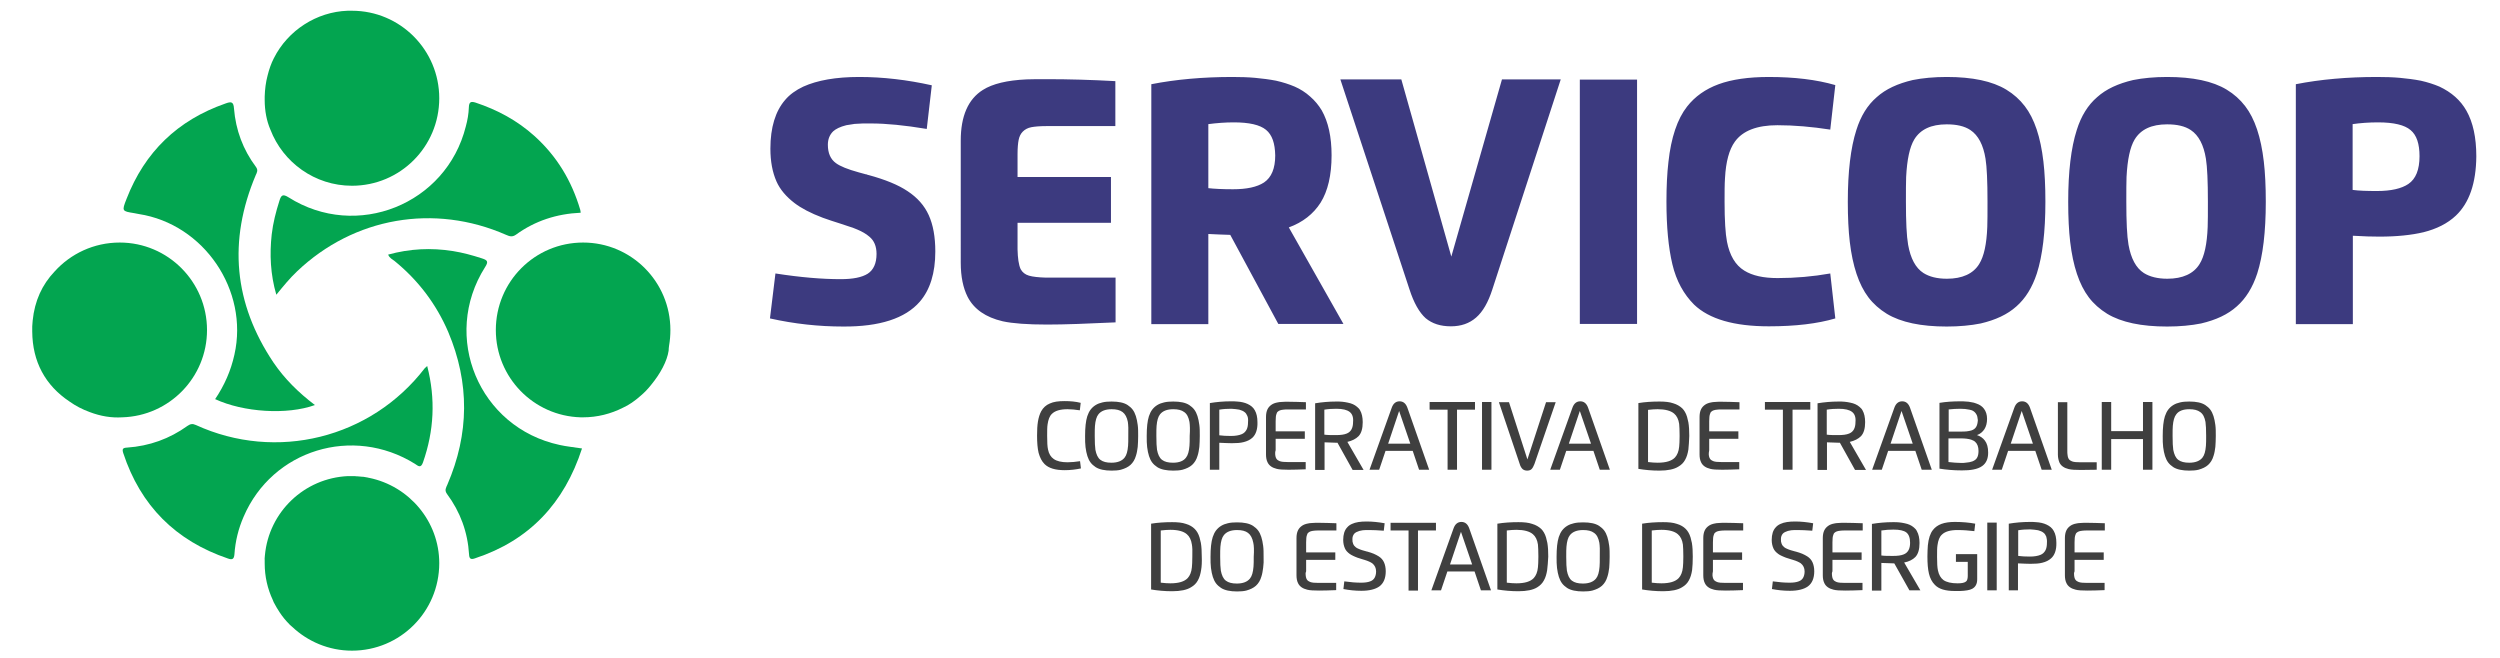 <svg xmlns="http://www.w3.org/2000/svg" xmlns:xlink="http://www.w3.org/1999/xlink" id="Camada_1" x="0px" y="0px" viewBox="0 0 1140 300" style="enable-background:new 0 0 1140 300;" xml:space="preserve"><style type="text/css">	.st0{fill:#3C3A7F;}	.st1{fill:#3F3F3F;}	.st2{fill-rule:evenodd;clip-rule:evenodd;fill:#03A550;}</style><path class="st0" d="M397.3,56.3c-1.8,0-3.1,0-3.8,0c-1.7,0.1-3,0.2-3.8,0.2c-1.5,0.2-2.8,0.4-3.8,0.6c-2.8,0.7-4.8,1.7-6,2.8 c-1.6,1.6-2.4,3.6-2.4,6.1c0,3.8,1.2,6.6,3.7,8.4c1.9,1.4,5.3,2.8,10.4,4.2l3.3,0.9h0l0.1,0h0.1h0h0.1l0,0.1h0.1h0l0.1,0h0h0.1h0 l0,0.1h0.1h0h0.1l0,0.1h0.1h0h0.1l0.1,0c7.7,2.1,13.6,4.5,17.9,7.4c4.4,2.9,7.6,6.5,9.6,10.9c2,4.4,3,9.9,3,16.6 c0,9.8-2.4,17.5-7.1,22.9c-6.6,7.6-18.3,11.4-34.9,11.3c-11.1,0-22.3-1.2-33.4-3.7l2.5-20.5c11.5,1.8,21.4,2.6,29.7,2.6 c5.6,0,9.7-0.8,12.4-2.5c2.6-1.7,4-4.7,4-9c0-3.5-1.1-6.1-3.3-7.9c-1.5-1.3-3.3-2.3-5.4-3.2c-1.7-0.7-2.9-1.2-3.5-1.3 c-1.6-0.5-3-1-4.2-1.4c-2.9-0.9-5.6-1.8-8.1-2.7c-5.6-2.1-9.9-4.4-12.9-6.7c-3.8-2.9-6.6-6.2-8.2-9.8c-1.9-4.3-2.8-9.3-2.8-15 c0-9.7,2.3-17.1,6.7-22.2c2.1-2.5,4.9-4.5,8.3-6.1c6.4-2.9,14.9-4.4,25.5-4.4c10.8,0,21.9,1.3,33.1,3.8l-2.3,19.9 C412.4,57.1,404,56.3,397.3,56.3L397.3,56.3z M465.4,122.7c0.8,1.5,2.1,2.5,3.8,3c1.7,0.5,4.3,0.8,7.8,0.9h31.7V147 c-12.8,0.6-23.2,1-31.2,1c-9,0-15.8-0.5-20.3-1.5c-7.7-1.8-13.1-5.5-16-11.2c-2-4-3.1-9.1-3.1-15.5V64.1c0-11.2,3.4-18.9,10.1-23.1 c4.4-2.8,11.1-4.4,19.9-4.8c2.4-0.1,5.5-0.1,9.3-0.1c10,0,20.4,0.3,31.2,0.9v20.5H477c-2.8,0-5.1,0.2-6.7,0.5s-2.9,1-3.9,2 c-1,1-1.6,2.3-1.9,3.8c-0.3,1.5-0.5,3.7-0.5,6.4v10.5h42.6v20.9h-42.6v12.1C464.1,117.7,464.5,120.7,465.4,122.7L465.4,122.7z  M587.7,103.7l24.9,44h-29.7L561,107.1c-3-0.1-6.3-0.2-10-0.4v41.1h-26V38.4c11.2-2.2,23.6-3.3,37-3.3c3.6,0,7.1,0.1,10.4,0.4 c3.2,0.3,6.4,0.7,9.5,1.3c3.1,0.7,5.9,1.6,8.5,2.7c2.5,1.1,4.9,2.6,7,4.5c2.2,1.9,3.9,4,5.3,6.3c3,5.3,4.5,12.1,4.5,20.5 c0,9.1-1.7,16.3-5,21.6C598.9,97.6,594,101.4,587.7,103.7L587.7,103.7z M577.3,59.2c-2.8-2.3-7.7-3.4-14.7-3.4 c-3.9,0-7.7,0.3-11.6,0.8v29.2c2.6,0.3,6.4,0.5,11.2,0.5c6.3,0,11-1,14.2-3.1c3.4-2.3,5.1-6.4,5.1-12.3 C581.4,65.3,580.1,61.5,577.3,59.2L577.3,59.2z M680.5,132c-1.9,5.9-4.3,10.1-7.4,12.8c-3.1,2.7-6.9,4-11.5,4 c-4.7,0-8.5-1.2-11.5-3.7c-2.9-2.6-5.4-7-7.4-13.2l-31.5-95.7H639l22.8,80.8l23.1-80.8h26.8L680.5,132L680.5,132z M720.4,147.7V36.3 h26.1v111.4H720.4L720.4,147.7z M810.5,57.1c-9.3,0-15.8,2.5-19.4,7.5c-2.6,3.6-4.1,9.1-4.5,16.6c-0.2,2.8-0.2,6.4-0.2,10.8 c0,8.5,0.4,14.6,1.1,18.2c1.2,6.2,3.8,10.7,7.9,13.2c3.7,2.3,8.7,3.4,15.2,3.4c8.1,0,16.1-0.7,24-2.1l2.3,20.5 c-8.1,2.4-18.2,3.6-30.3,3.6c-15.9,0-27.2-3.3-34.1-9.9c-4.7-4.7-8.1-10.8-9.9-18.4c-1.8-7.6-2.7-17.1-2.7-28.6 c0-6.9,0.3-12.9,0.9-18c1.2-11.2,4.1-19.7,8.5-25.3c3.6-4.6,8.4-8,14.4-10.2c6-2.2,13.7-3.3,22.9-3.3c11.6,0,21.7,1.2,30.3,3.7 l-2.3,20.3C826.2,57.8,818.2,57.1,810.5,57.1L810.5,57.1z M928.8,124.7c-2.1,6.4-5.2,11.4-9.3,15c-4.1,3.7-9.5,6.2-16.3,7.8 c-4.5,0.9-9.7,1.4-15.5,1.4c-11.7,0-20.8-1.9-27.3-5.8c-3.4-2.1-6.2-4.6-8.4-7.5c-4.4-5.8-7.2-14.3-8.5-25.3 c-0.6-5.1-0.9-11.2-0.9-18.3c0-13.7,1.3-24.6,3.9-32.7c2-6.4,5.1-11.4,9.3-15c4.1-3.7,9.6-6.2,16.4-7.8c4.5-0.9,9.7-1.4,15.5-1.4 c11.7,0,20.8,1.9,27.2,5.8c3.3,2,6.1,4.5,8.4,7.5c4.4,5.7,7.2,14.1,8.5,25.3c0.6,5.1,0.9,11.2,0.9,18.3 C932.7,105.7,931.4,116.6,928.8,124.7L928.8,124.7z M905.4,72.4c-1-6.3-3.3-10.7-6.9-13.1c-2.7-1.8-6.3-2.6-10.8-2.6 c-7.1,0-12,2.3-14.8,6.9c-2.1,3.5-3.3,9.2-3.7,17.1c-0.1,2.5-0.1,6.3-0.1,11.2c0,9.2,0.3,15.7,1,19.7c1.1,6.2,3.4,10.6,7,12.9 c2.7,1.7,6.2,2.6,10.7,2.6c7,0,12-2.3,14.7-6.7c2.2-3.5,3.4-9.1,3.7-16.9c0.1-2.5,0.1-6.3,0.1-11.5C906.3,82.6,906,76.1,905.4,72.4 L905.4,72.4z M1029.3,124.7c-2.1,6.4-5.2,11.4-9.3,15c-4.1,3.7-9.5,6.2-16.3,7.8c-4.5,0.9-9.7,1.4-15.5,1.4 c-11.7,0-20.8-1.9-27.3-5.8c-3.4-2.1-6.2-4.6-8.4-7.5c-4.4-5.8-7.2-14.3-8.5-25.3c-0.6-5.1-0.9-11.2-0.9-18.3 c0-13.7,1.3-24.6,3.9-32.7c2-6.4,5.1-11.4,9.3-15c4.1-3.7,9.6-6.2,16.4-7.8c4.5-0.9,9.7-1.4,15.5-1.4c11.7,0,20.8,1.9,27.2,5.8 c3.3,2,6.1,4.5,8.4,7.5c4.4,5.7,7.2,14.1,8.5,25.3c0.6,5.1,0.9,11.2,0.9,18.3C1033.2,105.7,1031.9,116.6,1029.3,124.7L1029.3,124.7z  M1005.9,72.4c-1-6.3-3.3-10.7-6.9-13.1c-2.7-1.8-6.3-2.6-10.8-2.6c-7.1,0-12,2.3-14.8,6.9c-2.1,3.5-3.3,9.2-3.7,17.1 c-0.1,2.5-0.1,6.3-0.1,11.2c0,9.2,0.3,15.7,1,19.7c1.1,6.2,3.4,10.6,7,12.9c2.7,1.7,6.3,2.6,10.7,2.6c7,0,12-2.3,14.7-6.7 c2.2-3.5,3.4-9.1,3.7-16.9c0.1-2.5,0.1-6.3,0.1-11.5C1006.8,82.6,1006.5,76.1,1005.9,72.4L1005.9,72.4z M1119.9,98.3 c-3.8,3.6-8.8,6.1-14.8,7.6c-5.5,1.3-12.1,2-20.1,2c-3.1,0-7.2-0.1-12.1-0.4v40.3h-26V38.4c11.2-2.2,23.5-3.3,37-3.3 c3.7,0,7.2,0.1,10.5,0.4c3.2,0.3,6.4,0.7,9.5,1.3c3.1,0.7,5.9,1.6,8.5,2.7c5.5,2.6,9.6,6.2,12.3,11c3,5.3,4.5,12.2,4.5,20.8 C1129.1,83.5,1126,92.5,1119.9,98.3L1119.9,98.3z M1099.2,59.3c-2.7-2.3-7.6-3.5-14.8-3.5c-4.2,0-8.1,0.3-11.6,0.8v30 c2.9,0.4,6.6,0.5,11.2,0.5c6.3,0,11.1-1.1,14.2-3.2c3.4-2.3,5.1-6.5,5.1-12.7C1103.3,65.6,1102,61.6,1099.2,59.3L1099.2,59.3z"></path><path class="st1" d="M486.8,186.6c-3.3,0-5.7,0.7-7.1,2.1c-1.1,1-1.7,2.7-2,4.8c-0.2,1.2-0.2,3-0.2,5.2c0,2.9,0.1,5,0.4,6.3 c0.4,2,1.3,3.4,2.6,4.3c1.4,1,3.5,1.5,6.3,1.5c1.8,0,3.7-0.2,5.7-0.5l0.4,3.3c-2.3,0.5-4.8,0.8-7.4,0.8c-4.3,0-7.3-0.9-9.2-2.8 c-1.3-1.3-2.1-3-2.7-5.1c-0.5-2.1-0.7-4.7-0.7-7.9c0-2.5,0.1-4.6,0.4-6.4c0.3-1.8,0.8-3.4,1.5-4.7c0.9-1.6,2.2-2.8,3.9-3.5 c1.7-0.8,3.9-1.1,6.7-1.1c2.6,0,5.1,0.2,7.4,0.8l-0.4,3.4C490.4,186.8,488.5,186.6,486.8,186.6L486.8,186.6z M518.8,203.8 c-0.2,1.5-0.4,2.8-0.8,4c-0.5,1.8-1.4,3.2-2.5,4.2c-1.1,1-2.6,1.7-4.4,2.2c-1.2,0.3-2.6,0.4-4.2,0.4c-3.1,0-5.6-0.5-7.3-1.6 c-0.9-0.6-1.7-1.3-2.3-2.1c-1.2-1.6-1.9-3.9-2.3-7c-0.2-1.5-0.2-3.1-0.2-5.1c0-3.8,0.3-6.8,1-9c0.4-1.2,0.9-2.2,1.5-3 c1.3-1.7,3.1-2.8,5.4-3.3c1.2-0.3,2.6-0.4,4.2-0.4c3.2,0,5.6,0.5,7.3,1.6c0.9,0.6,1.7,1.3,2.3,2.1c1.2,1.6,1.9,3.9,2.3,7 c0.2,1.4,0.2,3.1,0.2,5C519,200.7,518.9,202.4,518.8,203.8L518.8,203.8z M514.3,192.4c-0.4-2.1-1.2-3.6-2.4-4.5 c-1.2-0.9-2.8-1.3-5-1.3c-2.8,0-4.8,0.8-6,2.3c-0.9,1.1-1.4,2.9-1.6,5.3c-0.1,1-0.1,2.5-0.1,4.6c0,2.9,0.1,5,0.3,6.3 c0.4,2.1,1.1,3.7,2.3,4.6c1.2,0.9,2.8,1.3,5,1.3c2.8,0,4.8-0.8,6-2.3c0.9-1.1,1.4-2.9,1.6-5.4c0.1-1,0.1-2.6,0.1-4.5 C514.6,195.9,514.5,193.8,514.3,192.4L514.3,192.4z M546.9,203.8c-0.2,1.5-0.4,2.8-0.8,4c-0.5,1.8-1.4,3.2-2.5,4.2 c-1.1,1-2.6,1.7-4.4,2.2c-1.2,0.3-2.6,0.4-4.2,0.4c-3.1,0-5.6-0.5-7.3-1.6c-0.9-0.6-1.7-1.3-2.3-2.1c-1.2-1.6-1.9-3.9-2.3-7 c-0.2-1.5-0.2-3.1-0.2-5.1c0-3.8,0.3-6.8,1-9c0.4-1.2,0.9-2.2,1.5-3c1.3-1.7,3.1-2.8,5.4-3.3c1.2-0.3,2.6-0.4,4.2-0.4 c3.2,0,5.6,0.5,7.3,1.6c0.9,0.6,1.7,1.3,2.3,2.1c1.2,1.6,1.9,3.9,2.3,7c0.2,1.4,0.2,3.1,0.2,5C547.1,200.7,547,202.4,546.9,203.8 L546.9,203.8z M542.4,192.4c-0.4-2.1-1.1-3.6-2.4-4.5c-1.2-0.9-2.8-1.3-5-1.3c-2.8,0-4.8,0.8-6,2.3c-0.9,1.1-1.4,2.9-1.6,5.3 c-0.1,1-0.1,2.5-0.1,4.6c0,2.9,0.1,5,0.3,6.3c0.4,2.1,1.1,3.7,2.3,4.6c1.2,0.9,2.8,1.3,5,1.3c2.8,0,4.8-0.8,5.9-2.3 c0.9-1.1,1.4-2.9,1.6-5.4c0.1-1,0.1-2.6,0.1-4.5C542.7,195.9,542.6,193.8,542.4,192.4L542.4,192.4z M571.1,199.6c-1.1,1-2.4,1.6-4,2 c-1.5,0.4-3.3,0.5-5.4,0.5c-1.4,0-3.3-0.1-5.7-0.2v12.3h-4.3v-30.4c3-0.5,6.2-0.8,9.6-0.8c1.1,0,2,0,2.8,0.1 c1.9,0.1,3.5,0.5,4.8,1.1c1.5,0.7,2.6,1.6,3.3,2.9c0.8,1.4,1.2,3.2,1.2,5.4C573.5,195.7,572.7,198.1,571.1,199.6L571.1,199.6z  M568.8,189.7c-0.3-0.7-0.7-1.4-1.3-1.8c-0.6-0.5-1.4-0.8-2.4-1.1c-1-0.2-2.2-0.3-3.6-0.4c-1.9,0-3.7,0.1-5.5,0.4v11.7 c1.5,0.2,3.2,0.3,5.3,0.3c2.1,0,3.7-0.3,4.9-0.8c1-0.4,1.7-1.1,2.2-2c0.5-0.9,0.7-2.1,0.7-3.5C569.2,191.3,569.1,190.4,568.8,189.7 L568.8,189.7z M581.5,207.3c0.1,1.1,0.4,1.9,1,2.4c0.3,0.2,0.6,0.4,1.1,0.6c0.8,0.3,2,0.4,3.8,0.4h8v3.3c-2.8,0.1-5.5,0.2-7.8,0.2 c-2.4,0-4.3-0.1-5.4-0.4c-2.1-0.5-3.5-1.5-4.2-3c-0.5-1-0.7-2.2-0.7-3.6v-17c0-1.4,0.2-2.6,0.7-3.6c0.4-0.8,1-1.5,1.9-2.1 c0.6-0.4,1.5-0.8,2.7-1c0.5-0.1,1-0.2,1.6-0.2c0.6,0,1.1-0.1,1.7-0.1c0.7,0,1.2,0,1.8,0c2.2,0,4.8,0.1,7.8,0.2v3.3h-8 c-0.9,0-1.6,0-2.2,0.1c-1.2,0.1-2.1,0.4-2.6,0.9c-0.3,0.2-0.5,0.6-0.6,1c-0.3,0.7-0.4,1.8-0.4,3.4v4.6h13.3v3.4h-13.3v5.2 C581.4,206.2,581.5,206.8,581.5,207.3L581.5,207.3z M614.4,201.5l7.4,12.8h-5l-6.9-12.4h-0.2c-1.3,0-3.2-0.1-5.7-0.2v12.6h-4.3 v-30.4c3-0.5,6.2-0.8,9.6-0.8c1.1,0,2,0,2.8,0.1c0.8,0.1,1.7,0.2,2.5,0.4c0.9,0.2,1.7,0.4,2.3,0.7c0.7,0.3,1.3,0.7,1.9,1.2 c0.6,0.5,1.1,1,1.4,1.6c0.8,1.4,1.2,3.2,1.2,5.4c0,2.9-0.6,5-1.9,6.4C618.3,200.1,616.6,201,614.4,201.5L614.4,201.5z M615.4,187.8 c-1.2-0.9-3.1-1.4-6-1.4c-1.8,0-3.7,0.1-5.5,0.4v11.4c1.4,0.2,3.2,0.2,5.3,0.2c2.1,0,3.7-0.2,4.9-0.7c2-0.8,2.9-2.6,2.9-5.3 C617.2,190.2,616.6,188.7,615.4,187.8L615.4,187.8z M647.1,214.2l-2.9-8.6h-12.4l-2.9,8.6h-4.4l10.1-28.2c0.7-2,1.9-3,3.6-3 c1.7,0,2.9,1,3.6,3l9.9,28.2H647.1L647.1,214.2z M638,187.4l-5,14.9h10.1L638,187.4L638,187.4z M664.4,186.8v27.4h-4.3v-27.4h-8.2 v-3.5h20.7v3.5H664.4L664.4,186.8z M675.8,214.2v-30.9h4.3v30.9H675.8L675.8,214.2z M699.7,211.6c-0.4,1-0.8,1.8-1.3,2.3 c-0.5,0.5-1.2,0.7-2,0.7c-0.8,0-1.5-0.2-2.1-0.7c-0.5-0.5-1-1.2-1.3-2.3l-9.5-28.2h4.6l8.4,26.1l8.5-26.1h4.4L699.7,211.6 L699.7,211.6z M729.5,214.2l-2.9-8.6h-12.4l-2.9,8.6h-4.4L717,186c0.7-2,1.9-3,3.6-3c1.7,0,2.9,1,3.6,3l9.9,28.2H729.5L729.5,214.2z  M720.4,187.4l-5,14.9h10.1L720.4,187.4L720.4,187.4z M769.9,205c-0.3,1.8-0.7,3.3-1.5,4.7c-0.7,1.3-1.7,2.3-3.1,3.1 c-1.9,1.2-4.8,1.8-8.6,1.8c-3.4,0-6.6-0.3-9.6-0.8v-30c3-0.5,6.2-0.7,9.6-0.7c2.5,0,4.6,0.2,6.3,0.8c1.7,0.5,3,1.3,4.1,2.3 c0.9,0.9,1.7,2.2,2.2,3.9c0.2,0.7,0.4,1.5,0.6,2.5c0.3,1.8,0.4,3.8,0.4,6.2C770.2,201.2,770.1,203.2,769.9,205L769.9,205z  M765.7,193.3c-0.3-2.1-1.1-3.7-2.3-4.7c-1.5-1.3-4.1-2-7.5-2c-1.3,0-2.7,0.1-4.4,0.3v23.8c1.7,0.2,3.1,0.3,4.4,0.3 c3.8,0,6.4-0.8,7.9-2.4c1-1.1,1.7-2.7,1.9-4.9c0.1-1,0.2-2.6,0.2-4.9C765.9,196.2,765.8,194.4,765.7,193.3L765.7,193.3z  M779.2,207.3c0.1,1.1,0.4,1.9,1,2.4c0.3,0.2,0.6,0.4,1.1,0.6c0.8,0.3,2,0.4,3.8,0.4h8v3.3c-2.8,0.1-5.5,0.2-7.8,0.2 c-2.4,0-4.3-0.1-5.4-0.4c-2.1-0.5-3.5-1.5-4.2-3c-0.5-1-0.7-2.2-0.7-3.6v-17c0-1.4,0.2-2.6,0.7-3.6c0.4-0.8,1-1.5,1.9-2.1 c0.6-0.4,1.5-0.8,2.7-1c0.5-0.1,1-0.2,1.6-0.2c0.6,0,1.1-0.1,1.7-0.1c0.6,0,1.2,0,1.8,0c2.2,0,4.8,0.1,7.8,0.2v3.3h-8 c-0.9,0-1.6,0-2.2,0.1c-1.2,0.1-2.1,0.4-2.6,0.9c-0.3,0.2-0.5,0.6-0.6,1c-0.3,0.7-0.4,1.8-0.4,3.4v4.6h13.3v3.4h-13.3v5.2 C779.2,206.2,779.2,206.8,779.2,207.3L779.2,207.3z M817.4,186.8v27.4H813v-27.4h-8.2v-3.5h20.7v3.5H817.4L817.4,186.8z  M843.5,201.5l7.4,12.8h-5l-6.9-12.4h-0.2c-1.3,0-3.2-0.1-5.7-0.2v12.6h-4.3v-30.4c3-0.5,6.2-0.8,9.6-0.8c1.1,0,2,0,2.8,0.1 c0.8,0.1,1.7,0.2,2.5,0.4c0.9,0.2,1.7,0.4,2.3,0.7c0.7,0.3,1.3,0.7,1.9,1.2c0.6,0.5,1.1,1,1.4,1.6c0.8,1.4,1.2,3.2,1.2,5.4 c0,2.9-0.6,5-1.9,6.4C847.4,200.1,845.7,201,843.5,201.5L843.5,201.5z M844.5,187.8c-1.2-0.9-3.1-1.4-6-1.4c-1.8,0-3.7,0.1-5.5,0.4 v11.4c1.4,0.2,3.2,0.2,5.3,0.2c2.1,0,3.7-0.2,4.9-0.7c2-0.8,2.9-2.6,2.9-5.3C846.3,190.2,845.7,188.7,844.5,187.8L844.5,187.8z  M876.3,214.2l-2.9-8.6H861l-2.9,8.6h-4.4l10.1-28.2c0.7-2,1.9-3,3.6-3c1.7,0,2.9,1,3.6,3l9.9,28.2H876.3L876.3,214.2z M867.1,187.4 l-5,14.9h10.1L867.1,187.4L867.1,187.4z M901.5,198.4c1.5,0.5,2.7,1.3,3.6,2.5c1,1.3,1.5,3.1,1.5,5.5c0,2.8-0.9,4.8-2.7,6.1 c-1.1,0.8-2.5,1.3-4.1,1.6c-1.5,0.3-3.2,0.4-5.2,0.4c-3.7,0-7.1-0.3-10.2-0.8v-30c3-0.5,6.2-0.7,9.6-0.7c0.9,0,1.7,0,2.5,0.1 c0.7,0,1.5,0.1,2.4,0.3c0.8,0.1,1.6,0.3,2.3,0.6c1.5,0.5,2.7,1.3,3.5,2.4c0.9,1.2,1.4,2.7,1.4,4.6c0,1.9-0.4,3.4-1.2,4.7 C904.1,196.9,903,197.9,901.5,198.4L901.5,198.4z M888.6,210.7c1.9,0.2,3.8,0.4,5.7,0.4c0.8,0,1.4,0,1.9-0.1 c1.3-0.1,2.4-0.3,3.2-0.6c1-0.4,1.7-0.9,2.1-1.6c0.5-0.8,0.7-1.9,0.7-3.2c0-1.8-0.5-3.2-1.5-4.1c-0.4-0.4-1-0.7-1.8-1 c-1.2-0.4-2.8-0.6-4.8-0.6h-5.6V210.7L888.6,210.7z M901.2,188.9c-0.4-0.7-0.9-1.2-1.6-1.6c-0.4-0.2-0.9-0.4-1.6-0.5 c-0.7-0.1-1.3-0.2-1.9-0.3c-0.7,0-1.4-0.1-2.2-0.1c-1.7,0-3.5,0.1-5.3,0.3v10.1h5.6c0.9,0,1.8,0,2.6-0.1c0.7-0.1,1.4-0.2,2.1-0.4 c1-0.3,1.8-0.9,2.2-1.6c0.5-0.8,0.7-1.8,0.8-3.1C901.8,190.4,901.6,189.5,901.2,188.9L901.2,188.9z M931,214.2l-2.9-8.6h-12.4 l-2.9,8.6h-4.4l10.1-28.2c0.7-2,1.9-3,3.6-3c1.7,0,2.9,1,3.6,3l9.9,28.2H931L931,214.2z M921.9,187.4l-5,14.9H927L921.9,187.4 L921.9,187.4z M948.8,214.3c-2.5,0-4.3-0.1-5.5-0.4c-2.1-0.5-3.5-1.5-4.2-3c-0.4-1-0.7-2.2-0.7-3.6v-23.9h4.3v22.1 c0,0.8,0,1.4,0.1,1.9c0.1,1.1,0.4,1.9,1,2.4c0.3,0.2,0.6,0.4,1.1,0.6c0.8,0.3,2,0.4,3.8,0.4h7.4v3.4 C953.4,214.2,950.9,214.3,948.8,214.3L948.8,214.3z M977.2,214.2v-14h-14.5v14h-4.3v-30.9h4.3v13.3h14.5v-13.3h4.3v30.9H977.2 L977.2,214.2z M1010.2,203.8c-0.2,1.5-0.4,2.8-0.8,4c-0.5,1.8-1.4,3.2-2.5,4.2c-1.1,1-2.6,1.7-4.4,2.2c-1.2,0.3-2.6,0.4-4.2,0.4 c-3.1,0-5.6-0.5-7.3-1.6c-0.9-0.6-1.7-1.3-2.3-2.1c-1.2-1.6-1.9-3.9-2.3-7c-0.2-1.5-0.2-3.1-0.2-5.1c0-3.8,0.3-6.8,1-9 c0.4-1.2,0.9-2.2,1.5-3c1.3-1.7,3.1-2.8,5.4-3.3c1.2-0.3,2.6-0.4,4.2-0.4c3.2,0,5.6,0.5,7.3,1.6c0.9,0.6,1.7,1.3,2.3,2.1 c1.2,1.6,1.9,3.9,2.3,7c0.2,1.4,0.2,3.1,0.2,5C1010.4,200.7,1010.3,202.4,1010.2,203.8L1010.2,203.8z M1005.7,192.4 c-0.4-2.1-1.1-3.6-2.4-4.5c-1.2-0.9-2.8-1.3-5-1.3c-2.8,0-4.8,0.8-5.9,2.3c-0.9,1.1-1.4,2.9-1.6,5.3c-0.1,1-0.1,2.5-0.1,4.6 c0,2.9,0.1,5,0.3,6.3c0.4,2.1,1.1,3.7,2.3,4.6c1.2,0.9,2.8,1.3,5,1.3c2.8,0,4.8-0.8,6-2.3c0.9-1.1,1.4-2.9,1.6-5.4 c0.1-1,0.1-2.6,0.1-4.5C1006,195.9,1005.9,193.8,1005.7,192.4L1005.7,192.4z"></path><path class="st1" d="M547.7,260c-0.3,1.8-0.7,3.3-1.5,4.7c-0.7,1.3-1.7,2.3-3.1,3.1c-1.9,1.2-4.8,1.8-8.6,1.8 c-3.4,0-6.6-0.3-9.6-0.8v-30c3-0.5,6.2-0.7,9.6-0.7c2.5,0,4.6,0.2,6.3,0.8c1.7,0.5,3,1.3,4,2.3c0.9,0.9,1.7,2.2,2.2,3.9 c0.2,0.7,0.4,1.5,0.6,2.5c0.3,1.8,0.4,3.8,0.4,6.2C548.1,256.2,548,258.3,547.7,260L547.7,260z M543.5,248.3 c-0.3-2.1-1.1-3.7-2.3-4.7c-1.5-1.3-4-2-7.5-2c-1.3,0-2.7,0.1-4.4,0.3v23.8c1.7,0.2,3.1,0.3,4.4,0.3c3.8,0,6.4-0.8,7.9-2.4 c1-1.1,1.7-2.7,1.9-4.9c0.1-1,0.2-2.6,0.2-4.9C543.8,251.2,543.7,249.4,543.5,248.3L543.5,248.3z M576,258.9c-0.2,1.5-0.4,2.8-0.8,4 c-0.5,1.8-1.4,3.2-2.5,4.2c-1.1,1-2.6,1.7-4.4,2.2c-1.2,0.3-2.6,0.4-4.2,0.4c-3.1,0-5.6-0.5-7.3-1.6c-0.9-0.6-1.7-1.3-2.3-2.1 c-1.2-1.6-1.9-3.9-2.3-7c-0.2-1.5-0.2-3.1-0.2-5.1c0-3.8,0.3-6.8,1-9c0.4-1.2,0.9-2.2,1.5-3c1.3-1.7,3.1-2.8,5.4-3.3 c1.2-0.3,2.6-0.4,4.2-0.4c3.2,0,5.6,0.5,7.3,1.6c0.9,0.6,1.7,1.3,2.3,2.1c1.2,1.6,1.9,3.9,2.3,7c0.2,1.4,0.2,3.1,0.2,5 C576.3,255.7,576.2,257.4,576,258.9L576,258.9z M571.5,247.5c-0.4-2.1-1.2-3.6-2.4-4.5c-1.2-0.9-2.8-1.3-5-1.3c-2.8,0-4.8,0.8-6,2.3 c-0.9,1.1-1.4,2.9-1.6,5.3c-0.1,1-0.1,2.5-0.1,4.6c0,2.9,0.1,5,0.3,6.3c0.4,2.1,1.1,3.7,2.3,4.6c1.2,0.9,2.8,1.3,5,1.3 c2.8,0,4.8-0.8,6-2.3c0.9-1.1,1.4-2.9,1.6-5.4c0.1-1,0.1-2.6,0.1-4.5C571.9,250.9,571.8,248.8,571.5,247.5L571.5,247.5z  M595.4,262.4c0.1,1.1,0.4,1.9,1,2.4c0.3,0.2,0.6,0.4,1.1,0.6c0.8,0.3,2,0.4,3.8,0.4h8v3.3c-2.8,0.1-5.5,0.2-7.8,0.2 c-2.4,0-4.3-0.1-5.4-0.4c-2.1-0.5-3.5-1.5-4.2-3c-0.5-1-0.7-2.2-0.7-3.6v-16.9c0-1.4,0.2-2.6,0.7-3.6c0.4-0.8,1-1.5,1.9-2.1 c0.6-0.4,1.5-0.8,2.7-1c0.5-0.1,1-0.2,1.6-0.2c0.6,0,1.1-0.1,1.7-0.1c0.7,0,1.2,0,1.8,0c2.2,0,4.8,0.1,7.8,0.2v3.3h-8 c-0.9,0-1.6,0-2.2,0.1c-1.2,0.1-2.1,0.4-2.6,0.9c-0.3,0.2-0.5,0.6-0.6,1c-0.3,0.7-0.4,1.8-0.4,3.4v4.6h13.3v3.4h-13.3v5.2 C595.3,261.2,595.3,261.9,595.4,262.4L595.4,262.4z M624.5,241.7c-0.4,0-1,0-1.6,0c-0.4,0-0.9,0.1-1.5,0.1c-0.5,0.1-1,0.2-1.5,0.3 c-1,0.3-1.8,0.7-2.3,1.2c-0.6,0.7-0.9,1.5-0.9,2.5c-0.1,1.7,0.5,3,1.6,3.8c0.3,0.2,0.7,0.5,1.3,0.7c0.4,0.2,1,0.4,1.6,0.6 c0.3,0.1,1,0.3,2.1,0.6c0,0,0,0,0.1,0c1.2,0.3,2.2,0.7,3,1c0.8,0.3,1.6,0.8,2.3,1.2c1.1,0.7,1.9,1.6,2.4,2.7 c0.5,1.1,0.8,2.5,0.8,4.1c0,3.2-1,5.5-2.9,6.9c-1.8,1.3-4.6,2-8.2,2c-2.9,0-5.6-0.3-8.2-0.8l0.4-3.5c2.8,0.4,5.3,0.6,7.7,0.6 c1.7,0,3.1-0.2,4.1-0.6c0.9-0.3,1.6-0.9,2-1.6c0.4-0.7,0.7-1.7,0.7-2.9c0-1.6-0.6-2.8-1.7-3.7c-0.7-0.5-1.9-1.1-3.6-1.6l-1-0.3 c-0.9-0.3-1.6-0.5-2.2-0.7c-0.6-0.2-1.2-0.5-1.9-0.8c-0.6-0.3-1.2-0.6-1.6-0.9c-1.1-0.8-1.8-1.6-2.2-2.5c-0.5-1.1-0.8-2.4-0.8-3.9 c0-2.5,0.6-4.4,1.8-5.7c0.6-0.7,1.3-1.2,2.2-1.6c1.7-0.8,3.9-1.1,6.7-1.1c2.7,0,5.4,0.3,8.2,0.8l-0.4,3.4 C628.3,241.8,626.2,241.7,624.5,241.7L624.5,241.7z M646.6,241.9v27.4h-4.3v-27.4h-8.2v-3.5h20.7v3.5H646.6L646.6,241.9z  M675.3,269.2l-2.9-8.6H660l-2.9,8.6h-4.4l10.1-28.2c0.7-2,1.9-3,3.6-3c1.7,0,2.9,1,3.6,3l9.9,28.2H675.3L675.3,269.2z M666.2,242.5 l-5,14.9h10.1L666.2,242.5L666.2,242.5z M705.5,260c-0.3,1.8-0.7,3.3-1.5,4.7c-0.7,1.3-1.7,2.3-3,3.1c-1.9,1.2-4.8,1.8-8.6,1.8 c-3.4,0-6.6-0.3-9.6-0.8v-30c3-0.5,6.2-0.7,9.6-0.7c2.5,0,4.6,0.2,6.3,0.8c1.7,0.5,3,1.3,4.1,2.3c0.9,0.9,1.7,2.2,2.2,3.9 c0.2,0.7,0.4,1.5,0.6,2.5c0.3,1.8,0.4,3.8,0.4,6.2C705.9,256.2,705.7,258.3,705.5,260L705.5,260z M701.3,248.3 c-0.3-2.1-1.1-3.7-2.3-4.7c-1.5-1.3-4.1-2-7.5-2c-1.3,0-2.7,0.1-4.4,0.3v23.8c1.7,0.2,3.1,0.3,4.4,0.3c3.8,0,6.4-0.8,7.9-2.4 c1-1.1,1.7-2.7,1.9-4.9c0.1-1,0.2-2.6,0.2-4.9C701.5,251.2,701.4,249.4,701.3,248.3L701.3,248.3z M733.8,258.9 c-0.2,1.5-0.4,2.8-0.8,4c-0.5,1.8-1.4,3.2-2.5,4.2c-1.1,1-2.6,1.7-4.4,2.2c-1.2,0.3-2.6,0.4-4.2,0.4c-3.1,0-5.6-0.5-7.3-1.6 c-0.9-0.6-1.7-1.3-2.3-2.1c-1.2-1.6-1.9-3.9-2.3-7c-0.2-1.5-0.2-3.1-0.2-5.1c0-3.8,0.3-6.8,1-9c0.4-1.2,0.9-2.2,1.5-3 c1.3-1.7,3.1-2.8,5.4-3.3c1.2-0.3,2.6-0.4,4.2-0.4c3.2,0,5.6,0.5,7.3,1.6c0.9,0.6,1.7,1.3,2.3,2.1c1.2,1.6,1.9,3.9,2.3,7 c0.2,1.4,0.2,3.1,0.2,5C734,255.7,733.9,257.4,733.8,258.9L733.8,258.9z M729.3,247.5c-0.4-2.1-1.1-3.6-2.4-4.5 c-1.2-0.9-2.8-1.3-5-1.3c-2.8,0-4.8,0.8-6,2.3c-0.9,1.1-1.4,2.9-1.6,5.3c-0.1,1-0.1,2.5-0.1,4.6c0,2.9,0.1,5,0.3,6.3 c0.4,2.1,1.1,3.7,2.3,4.6c1.2,0.9,2.8,1.3,5,1.3c2.8,0,4.8-0.8,6-2.3c0.9-1.1,1.4-2.9,1.6-5.4c0.1-1,0.1-2.6,0.1-4.5 C729.6,250.9,729.5,248.8,729.3,247.5L729.3,247.5z M771.6,260c-0.3,1.8-0.7,3.3-1.5,4.7c-0.7,1.3-1.7,2.3-3.1,3.1 c-1.9,1.2-4.8,1.8-8.6,1.8c-3.4,0-6.6-0.3-9.6-0.8v-30c3-0.5,6.2-0.7,9.6-0.7c2.5,0,4.6,0.2,6.3,0.8c1.7,0.5,3,1.3,4,2.3 c0.9,0.9,1.7,2.2,2.2,3.9c0.2,0.7,0.4,1.5,0.6,2.5c0.3,1.8,0.4,3.8,0.4,6.2C771.9,256.2,771.8,258.3,771.6,260L771.6,260z  M767.4,248.3c-0.3-2.1-1.1-3.7-2.3-4.7c-1.5-1.3-4-2-7.5-2c-1.3,0-2.7,0.1-4.4,0.3v23.8c1.7,0.2,3.1,0.3,4.4,0.3 c3.8,0,6.4-0.8,7.9-2.4c1-1.1,1.7-2.7,1.9-4.9c0.1-1,0.2-2.6,0.2-4.9C767.6,251.2,767.5,249.4,767.4,248.3L767.4,248.3z  M780.9,262.4c0.1,1.1,0.4,1.9,1,2.4c0.3,0.2,0.6,0.4,1.1,0.6c0.8,0.3,2,0.4,3.8,0.4h8v3.3c-2.8,0.1-5.5,0.2-7.8,0.2 c-2.4,0-4.3-0.1-5.4-0.4c-2.1-0.5-3.5-1.5-4.2-3c-0.5-1-0.7-2.2-0.7-3.6v-16.9c0-1.4,0.2-2.6,0.7-3.6c0.4-0.8,1-1.5,1.9-2.1 c0.6-0.4,1.5-0.8,2.7-1c0.5-0.1,1-0.2,1.6-0.2c0.6,0,1.1-0.1,1.7-0.1c0.7,0,1.2,0,1.8,0c2.2,0,4.8,0.1,7.8,0.2v3.3h-8 c-0.9,0-1.6,0-2.2,0.1c-1.2,0.1-2.1,0.4-2.6,0.9c-0.3,0.2-0.5,0.6-0.6,1c-0.3,0.7-0.4,1.8-0.4,3.4v4.6h13.3v3.4h-13.3v5.2 C780.9,261.2,780.9,261.9,780.9,262.4L780.9,262.4z M819.9,241.7c-0.4,0-1,0-1.6,0c-0.4,0-0.9,0.1-1.5,0.1c-0.5,0.1-1,0.2-1.5,0.3 c-1,0.3-1.8,0.7-2.3,1.2c-0.6,0.7-0.9,1.5-0.9,2.5c-0.1,1.7,0.5,3,1.6,3.8c0.3,0.2,0.7,0.5,1.3,0.7c0.4,0.2,1,0.4,1.6,0.6 c0.3,0.1,1,0.3,2.1,0.6c0,0,0,0,0.1,0c1.2,0.3,2.2,0.7,3,1c0.8,0.3,1.6,0.8,2.3,1.2c1.1,0.7,1.9,1.6,2.4,2.7 c0.5,1.1,0.8,2.5,0.8,4.1c0,3.2-1,5.5-2.9,6.9c-1.8,1.3-4.6,2-8.2,2c-2.9,0-5.6-0.3-8.2-0.8l0.4-3.5c2.8,0.4,5.3,0.6,7.7,0.6 c1.7,0,3.1-0.2,4.1-0.6c0.9-0.3,1.6-0.9,2-1.6c0.4-0.7,0.7-1.7,0.7-2.9c0-1.6-0.6-2.8-1.7-3.7c-0.7-0.5-1.9-1.1-3.6-1.6l-1-0.3 c-0.9-0.3-1.6-0.5-2.2-0.7c-0.6-0.2-1.2-0.5-1.9-0.8c-0.7-0.3-1.2-0.6-1.6-0.9c-1.1-0.8-1.8-1.6-2.2-2.5c-0.5-1.1-0.8-2.4-0.8-3.9 c0-2.5,0.6-4.4,1.8-5.7c0.6-0.7,1.3-1.2,2.2-1.6c1.7-0.8,3.9-1.1,6.7-1.1c2.7,0,5.4,0.3,8.2,0.8l-0.4,3.4 C823.7,241.8,821.5,241.7,819.9,241.7L819.9,241.7z M835.4,262.4c0.1,1.1,0.4,1.9,1,2.4c0.3,0.2,0.6,0.4,1.1,0.6 c0.8,0.3,2,0.4,3.8,0.4h8v3.3c-2.8,0.1-5.5,0.2-7.8,0.2c-2.4,0-4.3-0.1-5.4-0.4c-2.1-0.5-3.5-1.5-4.2-3c-0.5-1-0.7-2.2-0.7-3.6 v-16.9c0-1.4,0.2-2.6,0.7-3.6c0.4-0.8,1-1.5,1.9-2.1c0.6-0.4,1.5-0.8,2.7-1c0.5-0.1,1-0.2,1.6-0.2c0.6,0,1.1-0.1,1.7-0.1 c0.6,0,1.2,0,1.8,0c2.2,0,4.8,0.1,7.8,0.2v3.3h-8c-0.9,0-1.6,0-2.2,0.1c-1.2,0.1-2.1,0.4-2.6,0.9c-0.3,0.2-0.5,0.6-0.6,1 c-0.3,0.7-0.4,1.8-0.4,3.4v4.6h13.3v3.4h-13.3v5.2C835.3,261.2,835.3,261.9,835.4,262.4L835.4,262.4z M868.3,256.5l7.4,12.7h-5 l-6.9-12.3h-0.2c-1.3,0-3.2-0.1-5.7-0.2v12.6h-4.3v-30.4c3-0.5,6.2-0.8,9.6-0.8c1.1,0,2,0,2.8,0.1c0.8,0.1,1.7,0.2,2.5,0.4 c0.9,0.2,1.7,0.4,2.3,0.7c0.7,0.3,1.3,0.7,1.9,1.2c0.6,0.5,1.1,1,1.4,1.7c0.8,1.4,1.2,3.2,1.2,5.4c0,2.9-0.6,5-1.9,6.4 C872.2,255.2,870.5,256.1,868.3,256.5L868.3,256.5z M869.3,242.8c-1.2-0.9-3.1-1.3-5.9-1.3c-1.8,0-3.6,0.1-5.5,0.4v11.4 c1.4,0.2,3.2,0.2,5.3,0.2c2.1,0,3.7-0.2,4.9-0.7c2-0.8,2.9-2.6,2.9-5.3C871,245.2,870.4,243.7,869.3,242.8L869.3,242.8z  M891.9,256.1v-3.4h9.7v11.5c0,2.1-0.8,3.5-2.3,4.3c-1.1,0.6-3,0.9-5.5,1c-0.9,0-1.6,0-2.4,0c-4.3,0-7.3-0.9-9.1-2.8 c-1.3-1.3-2.2-3-2.7-5.1c-0.5-2.1-0.7-4.7-0.7-7.9c0-1.9,0.1-3.5,0.2-5c0.3-3.1,1.1-5.5,2.3-7c1-1.3,2.3-2.2,3.9-2.8 c1.6-0.6,3.7-0.9,6.1-0.9c3.5,0,6.6,0.3,9.3,0.8l-0.4,3.4c-2.5-0.3-5.1-0.5-7.7-0.5c-3.3,0-5.7,0.7-7.1,2.1c-1.1,1-1.7,2.6-2,4.8 c-0.2,1.2-0.2,2.9-0.2,5.3c0,2.8,0.1,4.9,0.4,6.2c0.4,2,1.3,3.5,2.5,4.4c1.4,1,3.6,1.5,6.4,1.5c1.8,0,3-0.2,3.7-0.7 c0.5-0.3,0.7-0.7,0.8-1.1c0.1-0.4,0.2-0.9,0.2-1.5v-6.5H891.9L891.9,256.1z M906.2,269.2v-30.9h4.3v30.9H906.2L906.2,269.2z  M935.3,254.6c-1.1,1-2.4,1.6-4,2c-1.5,0.4-3.3,0.5-5.4,0.5c-1.4,0-3.3-0.1-5.7-0.2v12.3H916v-30.4c3-0.5,6.2-0.8,9.6-0.8 c1.1,0,2,0,2.8,0.1c1.9,0.1,3.5,0.5,4.8,1.1c1.5,0.7,2.6,1.6,3.3,2.9c0.8,1.4,1.2,3.2,1.2,5.4C937.8,250.8,936.9,253.2,935.3,254.6 L935.3,254.6z M933.1,244.7c-0.3-0.7-0.7-1.4-1.3-1.8c-0.6-0.5-1.4-0.8-2.4-1.1c-1-0.2-2.2-0.3-3.6-0.4c-1.9,0-3.7,0.1-5.5,0.4v11.7 c1.5,0.2,3.2,0.3,5.3,0.3c2.1,0,3.7-0.3,4.9-0.8c1-0.4,1.7-1.1,2.2-2c0.5-0.9,0.7-2.1,0.7-3.5C933.5,246.4,933.3,245.5,933.1,244.7 L933.1,244.7z M945.8,262.4c0.1,1.1,0.4,1.9,1,2.4c0.3,0.2,0.6,0.4,1.1,0.6c0.8,0.3,2,0.4,3.8,0.4h8v3.3c-2.8,0.1-5.5,0.2-7.8,0.2 c-2.4,0-4.3-0.1-5.4-0.4c-2.1-0.5-3.5-1.5-4.2-3c-0.5-1-0.7-2.2-0.7-3.6v-16.9c0-1.4,0.2-2.6,0.7-3.6c0.4-0.8,1-1.5,1.9-2.1 c0.6-0.4,1.5-0.8,2.7-1c0.5-0.1,1-0.2,1.6-0.2c0.6,0,1.1-0.1,1.7-0.1c0.6,0,1.2,0,1.8,0c2.2,0,4.8,0.1,7.8,0.2v3.3h-8 c-0.9,0-1.6,0-2.2,0.1c-1.2,0.1-2.1,0.4-2.6,0.9c-0.3,0.2-0.5,0.6-0.6,1c-0.3,0.7-0.4,1.8-0.4,3.4v4.6h13.3v3.4h-13.3v5.2 C945.7,261.2,945.7,261.9,945.8,262.4L945.8,262.4z"></path><g>	<path class="st2" d="M61.2,97.2c0.7,0.1,1.4,0.3,2.1,0.4c29.7,4.6,50.2,34.8,43.6,64.1c-1.6,7.3-4.6,14.1-8.8,20.3  c12.9,6,32.8,7.3,45.5,2.7c-7.5-5.7-13.8-11.9-18.9-19.4c-18.1-27-20.7-55.5-8.1-85.4c0.6-1.3,1.2-2.3,0.1-3.8  c-5.9-7.9-9.2-16.8-10-26.6c-0.2-3.3-1.4-3.2-3.9-2.3C81,54.8,66,69.3,57.7,90.7C55.5,96.3,55.6,96.3,61.2,97.2z"></path>	<path class="st2" d="M221.2,121.8c1.7-2.6,1-3.2-1.5-4c-4.3-1.4-8.7-2.6-13.1-3.3c-10-1.6-19.8-1.1-29.6,1.6  c0.6,1.6,1.9,2.1,2.9,2.9c10.8,8.8,19,19.6,24.5,32.4c9.8,23.2,9.6,46.4-0.4,69.6c-0.6,1.4-1.4,2.5-0.2,4.2  c6.1,8.2,9.5,17.5,10.1,27.7c0.1,2.1,1,2.3,2.7,1.7c24.9-8.2,40.7-25.2,48.8-50.1c-3.9-0.6-7.1-0.9-10.2-1.6  C218.4,195,201.1,153.5,221.2,121.8z"></path>	<path class="st2" d="M131.6,90c-2.7-1.7-3.4-1-4.2,1.6c-1.6,5-2.9,10.1-3.5,15.3c-1,9.1-0.6,18.2,2.1,27.5  c3.2-3.9,6.1-7.5,9.5-10.7c25.9-24.6,62.5-31,95.3-16.6c1.6,0.7,2.8,1.1,4.5-0.1c8.7-6.3,18.5-9.5,29.5-10c-0.1-0.6-0.1-1-0.2-1.3  C260.7,82.5,254,71.3,243.7,62c-7.9-7.1-16.9-11.9-26.8-15.2c-2.2-0.7-3-0.3-3.1,2.1c-0.1,3-0.6,5.9-1.4,8.8  C203.5,93.2,162.6,109.6,131.6,90z"></path>	<path class="st2" d="M189.2,211.5c1.5,1,2.7,2.2,3.7-0.7c5-14.3,5.8-28.8,1.9-43.9c-0.7,0.6-0.9,0.8-1.1,1  c-24.6,32-67.7,42.7-104.4,25.9c-1.5-0.7-2.5-0.5-3.8,0.4c-8.2,5.9-17.4,9.2-27.5,9.9c-2,0.1-2.4,0.6-1.8,2.5  c7.9,24,23.9,40,47.8,48.1c2,0.7,2.7,0.2,2.9-1.9c0.4-6,1.8-11.7,4.2-17.2C124.2,205.1,160.9,193.9,189.2,211.5z"></path>	<path class="st2" d="M55.7,190.3c21.5-0.6,38.7-18.2,38.7-39.8c0-22-17.8-39.9-39.8-39.9c-11.8,0-22.4,5.1-29.7,13.2  c-5.7,6-9.1,13.4-10,22.4c-0.1,0.8-0.1,1.7-0.2,2.6c0,0,0,0,0,0.1c0,0,0,0.1,0,0.1c0,0.5,0,0.9,0,1.4c0,0.3,0,0.5,0,0.8  c0.1,13.7,5.9,24.5,17,31.9c2.8,2,5.9,3.6,9.2,4.8C45.9,189.8,50.8,190.6,55.7,190.3z"></path>	<path class="st2" d="M305.1,157.6c0.4-2.3,0.6-4.7,0.6-7.1c0-22-17.8-39.9-39.8-39.9c-22,0-39.8,17.8-39.8,39.9  c0,21.6,17.2,39.2,38.7,39.8c0.3,0,0.6,0,0.8,0c0.1,0,0.2,0,0.3,0c6.5,0,12.7-1.6,18.2-4.4c2.7-1.2,5.4-3.1,8-5.4  c1.8-1.5,3.4-3.2,4.9-5.1c4.1-5,7.2-10.7,7.9-15.5C304.9,159.1,305,158.4,305.1,157.6z"></path>	<path class="st2" d="M120.7,45.6c0,4.9,0.9,9.6,2.6,13.5c5.7,14.9,20.2,25.6,37.2,25.6c22,0,39.8-17.8,39.8-39.9  c0-22-17.8-39.9-39.8-39.9c-0.1,0-0.2,0-0.3,0c-0.6,0-1.1,0-1.7,0c0,0,0,0,0,0c-14.1,0.5-27.2,8.9-33.6,21.6  c-1.3,2.5-2.2,5.2-2.9,8c-0.8,3-1.2,6.2-1.3,9.5c0,0.1,0,0.1,0,0.2c0,0.2,0,0.4,0,0.6C120.7,45.1,120.7,45.4,120.7,45.6z"></path>	<path class="st2" d="M168.3,217.9c-0.1,0-0.3,0-0.4-0.1c-0.6-0.1-1.2-0.2-1.7-0.3c-0.3-0.1-0.7-0.1-1-0.1c-0.4,0-0.8-0.1-1.1-0.1  c-0.4,0-0.7-0.1-1.1-0.1c-0.4,0-0.8,0-1.2-0.1c-0.3,0-0.6,0-1,0c-0.1,0-0.2,0-0.3,0c-0.6,0-1.1,0-1.7,0c0,0,0,0-0.1,0  c-20,0.9-36.1,16.4-37.9,36.1c-0.1,1.1-0.2,1.9-0.1,2.5c0,0.4,0,0.8,0,1.2c0,6,1.3,11.6,3.7,16.7c0.1,0.3,0.2,0.6,0.4,1  c0.8,1.6,1.8,3.2,2.7,4.6c0,0,0,0,0,0c1.3,2,2.8,3.8,4.4,5.4c0.2,0.2,0.3,0.4,0.5,0.5c0.3,0.2,0.5,0.5,0.8,0.7  c7.1,6.7,16.7,10.9,27.3,10.9c22,0,39.8-17.8,39.8-39.9C200.3,237.7,186.5,221.6,168.3,217.9z"></path></g></svg>